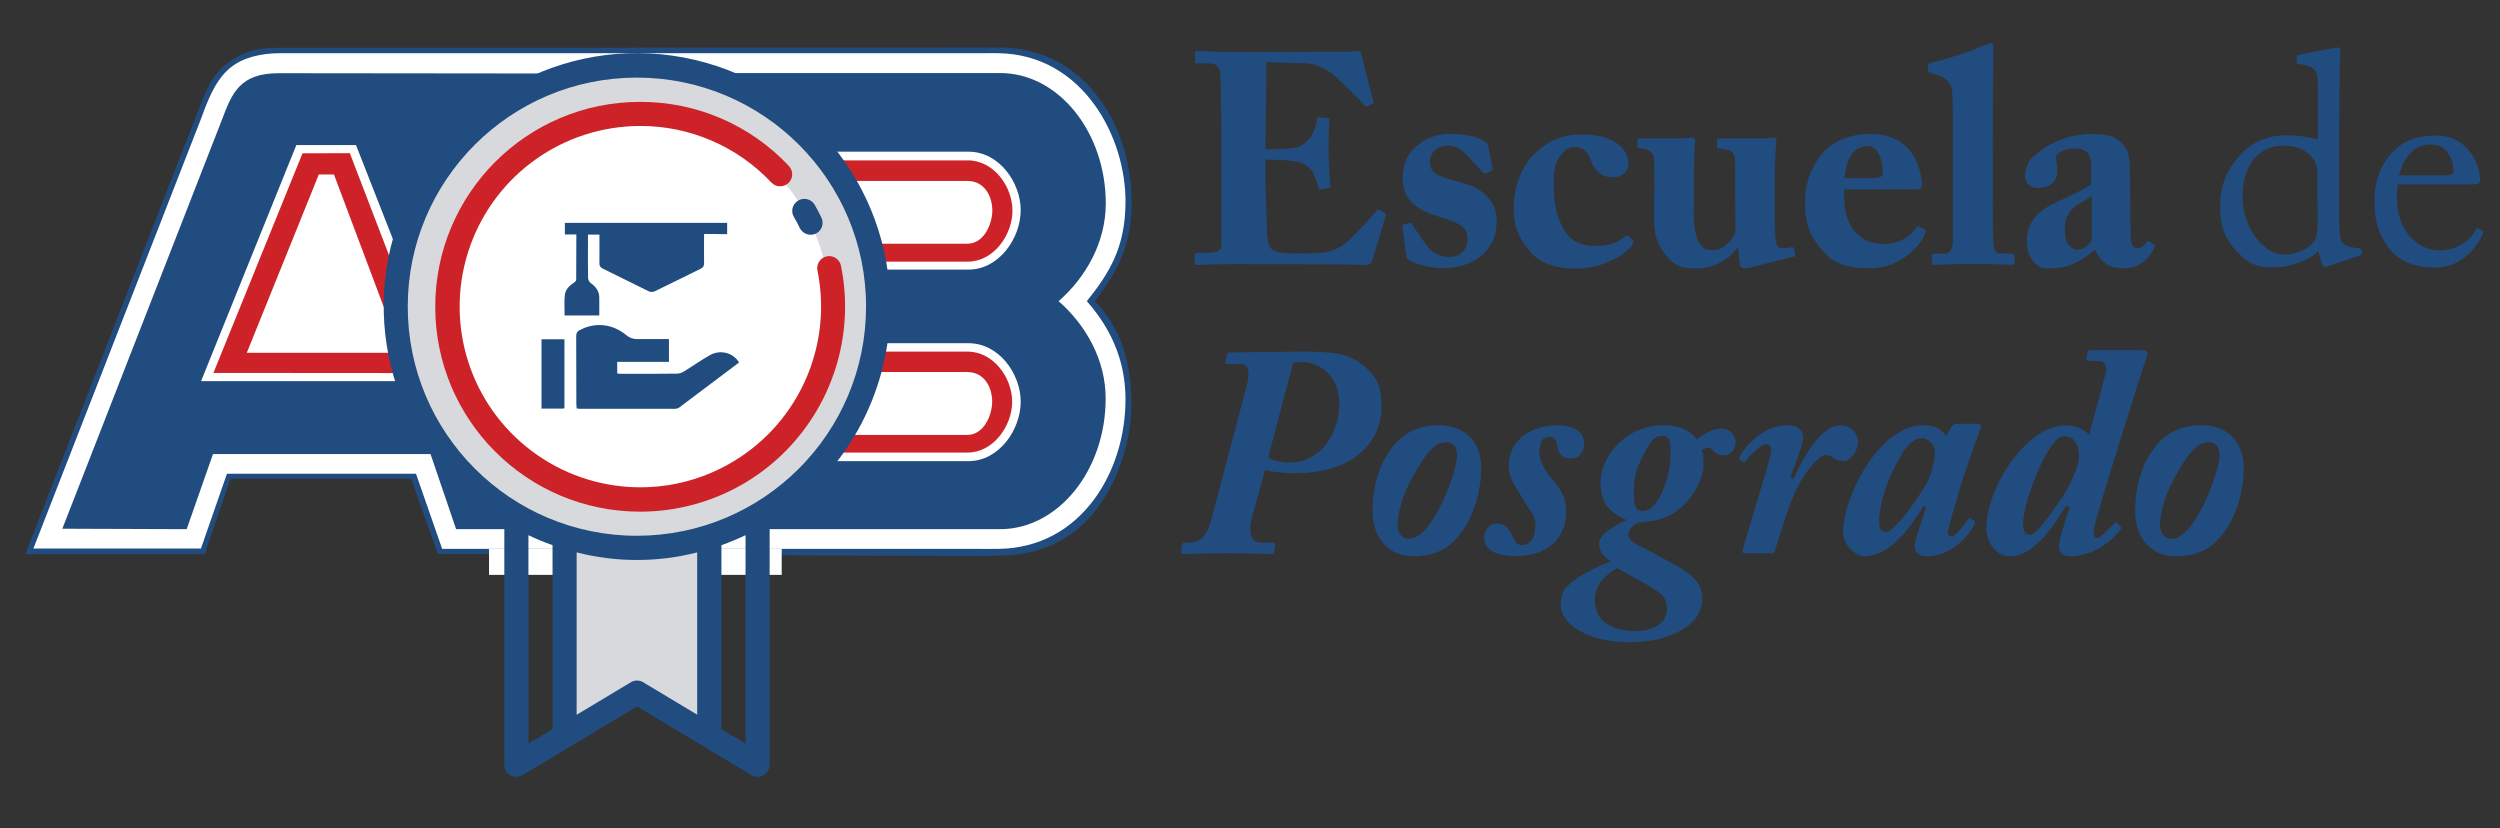 <?xml version="1.0" encoding="utf-8"?>
<!-- Generator: Adobe Illustrator 22.0.1, SVG Export Plug-In . SVG Version: 6.00 Build 0)  -->
<svg version="1.1" id="Capa_1" xmlns="http://www.w3.org/2000/svg" xmlns:xlink="http://www.w3.org/1999/xlink" x="0px" y="0px"
	 viewBox="0 0 1700.8 563.3" style="enable-background:new 0 0 1700.8 563.3;" xml:space="preserve">
<rect x="0" y="0" width="1700.8" height="563.3" fill="#333333" stroke="none"/>
<style type="text/css">
	.st0{fill:#214C7F;}
	.st1{fill:#FFFFFF;}
	.st2{fill:#CD2328;}
	.st3{fill:#D8D9DD;}
	.st4{fill:#8FC3E6;}
	.st5{fill:none;}
</style>
<g>
	<g>
		<path class="st0" d="M744.9,204.9c19.1,19.7,24.2,44,24.8,65.9c0.6,25-6.6,50.4-20.3,70.9c-13.9,20.9-36,35.3-66.8,36.2
			c-5,0.1-10.9,0.3-16.1,0.3c-110.8,0-222.4-1.1-333.4-1.3c-11.8,0-23.5,0-35.2,0l-18.2-51.2H156.8l-17.6,51.3H17.2l116-297.5
			c6-14.8,8.8-25.7,19.7-35c10.7-9,22.1-12,34.6-12h6.8l478.1-0.1c3.7,0,7.4-0.1,11,0c57.8,2.2,87,57,86.5,106.4
			C769.5,164.2,762.7,181.5,744.9,204.9"/>
		<path class="st1" d="M739.4,204.9c19.1,21.6,26.1,44.1,26.3,65.9c0.4,49.8-30.1,101.9-86.3,102.6c-5,0.1-11.8,0-17,0
			c-108.5,0-216.8,0-325.2,0c-1.5,0-3,0-4.5,0c-10.6,0-21.3,0-31.9,0L283,322.3H154.4l-17.7,50.9h-114L136.6,81.2
			c3.9-10.4,8.9-25.6,19.6-34.7c8.6-7.4,21.5-10.2,33.6-10.3l5.5,0l474.6,0c3.1,0,6.5-0.1,9.6,0c57.1,1,86.9,57.1,86.2,102.4
			C765.3,168.4,755,185.4,739.4,204.9"/>
		<path class="st0" d="M720.2,204.9c18.6,16.3,32,39.9,32,66.2c0,48.9-32.3,88.9-71.8,88.9H495.1c25.5-9.9,47.9-25.9,65.5-46.3H659
			c20.6,0,35.4-21.3,35.4-40.4c0-19-14.8-39.8-35.4-39.8h-60.4c1.6-9.3,2.4-18.9,2.4-28.7c0-7.2-0.5-14.4-1.3-21.4H659
			c20.6,0,35.4-21.3,35.4-40.4c0-19-14.8-39.8-35.4-39.8h-92.4c-18.3-23.8-42.8-42.5-71.1-53.5h185c39.5,0,71.8,40,71.8,88.9
			C752.2,164.9,738.8,188.6,720.2,204.9 M376.2,360h-65.9l-17.4-51.1H144.9L127,360l-84.6-0.3L150.9,81.7
			c7-18.7,12.4-31.9,38.8-31.9c4.6,0,118,0.1,185.8,0.2c-53.1,20.9-92.9,68.6-102.7,126.7l-30.6-78h-40.6l-64.8,160.6h142.7
			C295.3,305.5,330.9,342.4,376.2,360"/>
		<path class="st2" d="M205.8,104.3l32.2-0.1l33,86c-0.4,4.8-0.6,9.7-0.6,14.6c0,17.1,2.5,33.5,7.3,49l-132.5-0.1L205.8,104.3z
			 M216.9,118.7l-49,121.3l104.9,0l-45.6-121.3L216.9,118.7z"/>
		<path class="st2" d="M597.4,239.2h60.8c17.7,0,30.4,17.8,30.4,34.1c0,16.3-12.7,34.6-30.4,34.6h-92.9c3.1-3.8,6-7.9,8.6-12h84
			c11.8,0,17.1-14,17.1-22.7c0-8.7-4.6-20.1-17.1-20.1h-64.1C595.3,248.6,596.5,244,597.4,239.2"/>
		<path class="st2" d="M570.8,109.1h87.6c17.7,0,30.4,17.8,30.4,34.2c0,16.4-12.7,34.7-30.4,34.7h-59.6c-0.7-4.1-1.5-8.2-2.4-12.2
			H658c11.8,0,17.1-13.9,17.1-22.6s-4.6-20.1-17.1-20.1h-78.3C576.9,118.2,574,113.6,570.8,109.1"/>
	</g>
	<rect x="332.7" y="373.4" class="st1" width="199.1" height="17.7"/>
	<g>
		<path class="st0" d="M860.9,101.6c9.4,0,18.3-0.6,20.8-1.2c3.5-0.8,6.3-2.7,9.4-6.3c2.2-3.1,4.7-8.8,4.7-12.6
			c0-1.4,0.6-1.8,1.6-1.8l5.5,0.6c1,0.2,1.8,0.4,1.6,1.6c-0.6,3.5-0.6,14.1-0.6,21.2c0,9.2,0.8,19,1.2,23.2c0.2,1.2-0.6,1.4-1.6,1.6
			l-4.9,1c-0.8,0.2-1.2-0.2-1.6-1.6c-0.8-3.3-2.9-7.9-4.1-10.4c-2.2-3.9-7.1-6.5-11.2-7.1c-5.5-0.8-11.8-1.2-20.8-1.2v12.2
			c0,11,1,30.8,1,34.4c0,10.6,2.2,14.3,4.9,15.5c3.1,1.2,6.9,1.8,17.1,1.8c3.5,0,12-0.2,16.3-0.6c4.1-0.4,10.2-2.4,15.5-6.7
			c5.3-4.3,16.7-16.9,20.8-21.8c0.8-0.8,1.4-1,2-0.6l3.5,2c0.8,0.4,1,1,0.8,1.6l-9.2,30.8c-0.6,1.8-2,3.1-4.5,3.1
			c-1,0-5.5-0.2-18.5-0.4c-13.2,0-34.9-0.2-70.1-0.2c-7.5,0-13.2,0.2-17.3,0.2c-4.3,0.2-6.9,0.4-8.8,0.4c-1.4,0-1.8-0.6-1.8-2.2
			v-4.3c0-1.2,0.6-1.8,2-1.8h6.1c9.4,0,10.2-1.4,10.2-8.6V95.1c0-16.9-0.4-42-0.6-44c-0.8-6.5-2.9-8-8.4-8H814c-0.8,0-1-0.6-1-2
			v-4.9c0-0.6,0.2-1.4,1.4-1.4c4.5,0,11.6,0.6,30.2,0.6l71.5-0.2c3.3,0,7.1-0.4,8.2-0.4c1,0,1.4,0.4,1.6,1
			c0.8,2.9,7.5,30.8,8.4,32.8c0.4,1,0.4,1.4-0.6,2l-3.3,1.6c-0.8,0.4-1.8,0.2-2.4-0.8c-1-1.6-19.4-20-24-22.8
			c-4.3-2.7-10-5.3-15.5-5.5l-26.9-0.8L860.9,101.6z"/>
		<path class="st0" d="M1015.4,114.4c0.2,1,0,1.4-0.8,1.8l-3.7,1.6c-0.6,0.4-1.2,0.2-2-0.6L997.4,105c-2.7-2.6-6.5-5.9-12.6-5.9
			c-6.1,0-12,4.1-12,11c0.4,7.1,2.9,9.2,17.9,13.2c10,2.7,14.9,4.1,21,10.6c5.3,5.3,6.5,10.2,6.5,17.3c0,18.1-14.3,31.2-36.5,31.2
			c-11.4,0-21.4-4.1-23.8-5.9c-0.8-0.6-1-1.4-1.2-2.7l-2.7-19.6c0-1,0.6-1.4,1.4-1.6l3.7-1c0.6-0.2,1,0,1.4,0.8l8.2,12
			c3.7,5.3,8.4,10.4,17.7,10.4c7.5,0,12-5.3,12-12.4c0-8.2-5.9-10.8-19.2-14.9c-14.5-4.3-24.9-11.2-24.9-25.9
			c0-9.6,2.9-17.5,10.6-23.2c8.2-5.9,13.9-7.3,22.4-7.3c11,0,17.7,2.4,21.4,4.3c3.1,1.4,3.5,2.4,3.7,3.9L1015.4,114.4z"/>
		<path class="st0" d="M1107.9,111c0,5.7-4.1,9.6-10.6,9.6c-8.6,0-13-5.7-14.7-10.8c-2.4-7.3-6.3-9.8-12-9.8
			c-5.5,0-13.5,7.9-13.5,20.8c0,12.8-0.4,22,6.5,34.7c5.1,9.2,12.6,11.8,21.8,11.8c9.4,0,13.9-1.8,20.4-6.5c1-0.6,1.6-1,2.2-0.2
			l2.9,2.9c0.6,0.8,0.4,1.6-0.2,2.7c-3.9,6.7-19.8,16.5-38.5,16.5c-15.3,0-25.5-4.3-32-12.4c-8-9.8-10.4-17.7-10.4-28.1
			c0-13.9,4.5-28.7,15.3-38.7c9.2-8.4,19.2-12,30.2-12C1102,91.2,1107.9,104.6,1107.9,111z"/>
		<path class="st0" d="M1191.7,181.7c-1.2,0.4-2.7,0.8-4.5,0.8c-2,0-3.3-1-3.5-2.4l-1.2-11h-1.2c-4.1,7.1-15.9,13.5-26.9,13.5
			c-8.2,0-14.3,0-21.4-9.4c-8.6-11.4-7.7-17.9-7.7-35.5l0.2-9c0-7.7,0-15.9-0.2-20.4c-0.2-4.9-4.5-6.7-6.9-7.1
			c-3.5-0.6-4.5-0.4-4.5-1.4v-4.1c0-1.2,0.4-1.6,2.2-1.6h29.8c1.2,0,2-0.2,2.9-0.4c0.8,0,1.6-0.2,2.2-0.2c1.4,0,2.4,1,2.2,2.4
			c-0.2,1.8-0.8,11.4-0.8,27.5v11c0,8.2-1.2,23.4,3.9,31.4c3.1,4.7,6.3,4.3,10,4.3c3.5,0,7.9-2.7,11-6.5c1.8-2,3.3-5.3,3.3-7.3
			l-0.2-47.9c0-5.1-3.7-6.7-8.8-7.1c-2.4-0.2-3.5-0.4-3.5-1.4v-3.9c0-1.6,0.4-1.8,2.4-1.8h30.4c1.4,0,2.4-0.2,3.5-0.4
			c1,0,1.8-0.2,2.4-0.2c1.2,0,2,1,1.8,2c-0.2,1.8-1.2,7.1-1.2,27.7v15.1c0,9.8,0,19.8,0.4,23.4c0.6,6.3,2.9,7.1,3.7,7.1
			c1.2,0,4.3,0,6.7-0.6c1.6-0.4,2.2,0,2.4,0.8l0.6,3.9c0.2,1-0.2,1.4-1,1.6L1191.7,181.7z"/>
		<path class="st0" d="M1254.6,128.9v5.5c0,21.2,12,31.6,26.9,31.6c10,0,18.1-4.7,22.2-11.2c0.4-1,1.2-1.2,2-0.6l3.5,1.8
			c0.8,0.4,1.4,1.4-0.4,4.9c-3.7,7.5-16.9,21.6-36.1,21.6c-13,0-23.8-2.2-30.6-9.6c-10.4-11.2-13.9-19.2-14.1-35.1
			c0-5.7,0-16.5,9.2-30c7.3-10.8,19.8-16.7,35.5-16.7c33,0,34.9,31.6,34.9,34.9c0,2.6-1.8,2.9-6.3,2.9H1254.6z M1274.4,121.2
			c4.5,0,6.5-1,6.5-4.1c0-9-3.7-17.7-10-17.7c-9.6,0-14.7,7.5-16.1,21.8H1274.4z"/>
		<path class="st0" d="M1355.7,138.9c0,8.2,0,21.4,0.6,27.3c0.2,3.5,0.8,6.3,5.1,6.3h6.9c1.8,0,2.2,0.6,2.2,1.8v3.9
			c0,1.2-0.4,2-1.2,2c-1.4,0-10.4-0.6-26.5-0.6c-17.1,0-25.3,0.6-27.1,0.6c-1,0-1.4-0.8-1.4-2.4v-3.5c0-1.4,0.4-1.8,2.7-1.8h6.1
			c2.2,0,5.5-1.4,5.5-8.8V98.9c0-14.5,0-31-0.4-36.3c-0.4-6.9-4.7-9.8-11.2-11.8l-3.7-1.2c-1.4-0.6-1.6-1.2-1.6-2.2v-3.1
			c0-0.6,0.4-1.4,1.8-1.6c9.2-1.8,30.4-8.8,36.3-11.8c2.2-1,3.5-1.4,4.5-1.4c1.2,0,2,1,1.8,3.7c-0.2,11.2-0.4,53.6-0.4,67.7V138.9z"
			/>
		<path class="st0" d="M1422.8,114.6c0-4.1-0.4-8.8-3.1-11.2c-2-1.8-5.3-2.4-8.6-2.4c-3.7,0-7.1,0.8-10.8,3.3c-3.1,2-0.6,5.5-0.6,12
			c0,6.9-5.1,11.6-13.2,11.6c-4.7,0-8.8-2.9-8.8-7.3c0-4.5,1.4-10.6,5.7-14.3c8.6-7.7,22.6-15.1,39.1-15.1c13,0,16.5,2,20.8,5.9
			c4.5,4.1,5.7,10,5.7,17.3l0.4,40.6c0.2,10.6,0.8,13.9,4.7,13.9c2.9,0,5.1-2.2,5.9-3.7c0.8-1.2,1.4-1.4,2-1l2.9,1.6
			c0.8,0.4,1.4,1,0.6,2.9c-1.8,4.3-7.9,13.9-20.6,13.9c-7.9,0-15.5-2.9-19.4-12.4h-1c-5.1,4.7-9.4,7.5-17.5,10.6
			c-4.1,1.4-8.8,1.8-14.7,1.8c-7.1,0-13.5-7.7-13.5-18.8c0-9,4.3-18.3,17.5-24.9c15.9-7.5,21-9.8,26.3-13.5V114.6z M1423,133.6
			c-10,5.7-18.3,8.8-18.3,22.8c0,9.4,4.3,13.2,8.8,13.5c5.5-0.4,9.6-5.5,9.6-7.3V133.6z"/>
		<path class="st0" d="M1576.7,55.5c0-7.7-1.4-10.2-12.8-12c-1.2-0.2-1.4-0.6-1.4-1.4v-3.5c0-0.8,0.4-1.2,1.6-1.4
			c7.9-1.6,18.5-3.5,22.4-4.3c1.8-0.2,3.3-0.6,4.7-0.6c1,0,1.2,1.4,1,3.7c-0.6,10.2-0.8,39.7-0.8,65.6v45c0,7.5,0.4,16.5,2,18.5
			c1.8,2,6.1,3.3,9,3.5c2.9,0.2,3.7,0.4,4.1,1.4l0.4,1.6c0.2,1.2-0.2,1.8-1.4,2.2l-23,7.7c-1.2,0.4-2.2-0.2-2.7-1.6l-2.6-9
			c-6.5,6.5-19.6,11-30,11c-6.7,0-14.5,0.4-24-9.4c-10.4-10.2-12.8-19.4-12.8-33c0-12.6,4.7-25.1,14.3-34.7
			c7.9-8.6,19-12.8,30.4-12.8c8.4,0,15.7,1.2,21.8,3.1V55.5z M1576.7,120.1c0-2.9,0-6.7-1.8-10c-2.9-5.5-9.4-11-21.4-11
			c-6.3,0-13.2,1.8-18.5,7.3c-8,8.6-9.4,19.4-9.4,27.1c0,23,15.9,39.7,27.7,39.7c11.4,0,20.2-5.9,22.2-11.2c1-3.1,1.2-4.7,1.2-6.9
			V120.1z"/>
		<path class="st0" d="M1631.3,125.4c-0.4,1.8-0.6,5.1-0.6,9.8c0,20,12.6,35.1,28.9,35.1c12.4,0,21.2-7.1,24.7-13.9
			c0.4-0.8,1.2-1.2,1.8-1l2.7,1.4c0.6,0.2,1,0.8,0,3.1c-3.7,8.2-14.3,22.2-32.4,22.2c-11.6,0-24.5-3.5-32-14.5
			c-7.1-10.4-9-17.9-9-32.2c0-7.9,2-21.6,12.8-32.4c8.8-9,19-10.8,29.1-10.8c23.4,0,30,22,30,30c0,2.9-2.4,3.3-5.7,3.3H1631.3z
			 M1663.7,119.3c3.9,0,5.5-1,5.5-2.9c0-4.7-2.4-18.1-15.7-18.1c-9,0-17.5,5.9-21.4,21H1663.7z"/>
		<path class="st0" d="M848.4,261.4c1.6-6.5,2-13.7-4.1-13.7h-9.6c-1,0-1.2-1-1-2l1.2-4.7c0.2-1,0.6-1.2,2.7-1.2
			c2,0,38.3-0.6,47.7-0.6c23.4,0,32.8,1.6,42.4,9.6c9,7.5,12.2,13.9,12.2,27.7c0,23-17.5,45.5-59.7,45.5c-7.1,0-15.5-1.2-19.6-2.2
			l-9.4,34.4c-1.6,7.7-0.6,14.9,6.5,14.9h8.2c1.4,0,1.8,0.8,1.6,2l-0.6,4.3c-0.2,1.2-0.6,1.6-2.4,1.6c-2.4,0-11.2-0.6-30.2-0.6
			s-26.3,0.6-29.1,0.6c-1.2,0-1.8-0.6-1.6-2l0.4-3.9c0.2-1.2,0.8-2,2.2-2h3.3c9,0,12.4-7.5,14.7-15.9L848.4,261.4z M862.7,311.4
			c3.7,2.2,10.4,3.3,14.7,3.3c21.8,0,33.8-21.2,33.8-39.7c0-23.6-18.8-28.7-24.3-28.7c-2.9,0-4.7,0-7.1,0.4L862.7,311.4z"/>
		<path class="st0" d="M933.8,347.2c0-16.5,4.7-33.6,16.1-46.1c8.4-8.8,18.1-11.8,29.1-11.8c11,0,28.7,5.1,28.7,30
			c0,12-4.3,33.6-17.1,47.3c-7.9,8.6-16.9,11.8-30,11.8C948.9,378.4,933.8,370.3,933.8,347.2z M978.9,346.4
			c6.3-11.8,12.4-29.1,12.4-36.7c0-4.9-2-8.8-7.5-8.8c-7.7,0-13.7,7.1-22.8,23.6c-6.9,12.2-10.2,24.7-10.2,33c0,4.1,2.4,9,7.1,9
			C964,366.6,970.5,362.3,978.9,346.4z"/>
		<path class="st0" d="M1009.7,366.2c0-6.3,3.9-10,8.8-10c5.3,0,8.6,3.7,11,9.6c1,2.9,3.3,5.1,5.5,5.1c5.9,0,9.4-4.3,9.6-13.7
			c0.2-6.5-4.3-10.2-9.6-19.4c-5.9-10-8.6-13.5-8.6-21.2c0-14.1,11.4-27.3,33.8-27.3c8.2,0,17.5,3.1,17.5,12.4
			c0,6.1-3.3,10.2-9.2,10.2c-4.3,0-8.2-2-9-8.6c-0.4-2.9-2-6.1-4.9-6.1c-4.1,0-7.3,1.2-7.3,11.2c0,7.3,7.1,15.9,10.6,20
			c6.5,7.9,7.5,12.8,7.5,20.8c0,16.1-12,29.1-34,29.1C1016.8,378.4,1009.7,373.3,1009.7,366.2z"/>
		<path class="st0" d="M1061.8,411.4c0-6.7,1-10,7.9-15.7c8.4-6.7,19.6-11,26.1-13.7c-6.1-4.5-7.9-7.9-7.9-12.6s7.3-10.6,18.3-15.3
			v-0.4c-12.2-6.1-17.3-11.2-17.3-26.1c0-14.7,14.9-38.3,43.2-38.3c13.9,0,20.2,6.5,22.2,9.6c4.3-3.3,10.6-7.3,16.9-7.3
			c6.5,0,9.4,5.1,9.6,9.4c-0.2,5.3-3.7,8.8-8.6,8.8c-2.4,0-4.9-1.4-6.5-3.1c-1-1-2-2.2-3.5-2.2c-1.4,0-3.5,0.8-4.5,1.8
			c1,2.4,1.2,6.1,1.2,10.8c0,9.6-11.4,34.2-35.1,37.3c-4.7,0.6-8.6,1-9.2,1.2c-4.3,1.8-6.9,5.5-6.9,8.6c0,2.2,3.3,4.9,5.1,5.9
			c4.1,2.2,14.5,7.3,29.4,15.7c12.4,6.9,15.9,14.5,15.9,20.8c0,7.1-2.7,16.3-15.9,23c-8.8,4.5-18.1,7.3-34.6,7.3
			C1081.4,436.9,1061.8,425.1,1061.8,411.4z M1134,414.7c0-8.6-3.3-11-14.9-17.7c-2.2-1.2-15.1-8.2-18.8-10.6
			c-8.4,5.1-15.3,11-15.3,21.8c0,14.7,12,21.2,28.3,21.2C1122,429.4,1134,425.1,1134,414.7z M1117.7,347.7
			c10.4,0,18.8-22.6,18.8-38.3c0-8.4,0-12.8-5.7-12.8c-4.5,0-7.1,2.4-11,9.6c-8.8,15.9-8.2,20.4-8.2,32
			C1111.6,345,1113.4,347.7,1117.7,347.7z"/>
		<path class="st0" d="M1187.2,376.4c-1.4,0-2.2-0.8-1.8-1.8l9.8-33c3.5-11.4,9.8-31.6,9.8-35.5c0-2-1.4-3.9-3.5-3.9
			c-3.3,0-10.6,6.7-13.5,11.2c-0.8,1.2-1.6,1.4-2.4,0.8l-2-1.4c-0.6-0.4-0.6-1,0-2.4c3.3-5.9,14.9-21,32.6-21
			c7.9,0,10.6,4.3,10.6,8.2c0,3.7-3.9,13.7-8.8,26.9l2.2,1.2c5.1-11.2,17.3-36.3,32.2-36.3c5.9,0,11.6,4.5,11.6,11
			c0,7.1-5.5,13.2-9.2,13.2c-2.7,0-4.9-0.4-6.7-1.6c-1.6-1-3.1-2.4-5.7-2.4c-6.3,0-17.3,16.1-21.8,26.5c-2,4.9-4.3,10.8-6.7,18.3
			l-6.5,20.6c-0.4,1-1.4,1.4-2.7,1.4H1187.2z"/>
		<path class="st0" d="M1346,288.3c1.4,0,2,1,1.6,2.4c-3.1,8.8-12.8,35.7-14.5,42.4c-0.8,3.5-8,26.3-8,29.4c0,1.6,0.8,2.4,2.4,2.4
			c3.3,0,9.8-9.4,11.4-11.4c1-1.2,1.4-1.2,2-0.8l2.4,1.6c0.6,0.4,0.4,1.2-0.2,2.7c-2,4.1-13.2,21.4-32.2,21.4
			c-6.1,0-8.4-3.3-8.4-6.5c0-2.7,1-6.3,7.9-26.5l-1.8-1c-7.9,12.2-21.4,34-40.6,34c-5.5,0-14.1-7.7-14.1-15.9
			c0-25.7,25.3-73.2,54.4-73.2c9.2,0,13.2,3.9,15.9,7.1l3.3-5.9c1-1.6,2.2-2.2,3.7-2.2H1346z M1283.4,361.9
			c5.5,0,24.5-26.7,28.3-35.1c2.4-5.5,4.7-12.4,4.7-19.6c0-4.5-4.9-9.2-9-9.2c-4.9,0-10,4.3-15.3,13.9
			c-10.2,18.1-13.7,33.8-13.7,43.8C1278.5,360.3,1280.1,361.9,1283.4,361.9z"/>
		<path class="st0" d="M1457.9,238.2c2.9,0,3.5,2,2.7,4.3c-2.7,7.1-32.6,102.1-35.5,114.8c-1.2,5.7-1.2,8.8,1.4,8.8
			c2.9,0,10.6-8.8,11.8-10c0.8-0.8,1.4-0.8,2-0.2l2.4,2.4c0.4,0.4,0.6,1.2,0,2c-1.4,1.8-14.1,18.1-34.2,18.1c-5.1,0-7.7-2.4-7.7-6.1
			c0-5.3,3.5-16.1,7.3-27.3l-2.4-1.2c-9.8,15.9-22.4,34.7-38.3,34.7c-10.2,0-16.1-11-16.1-19.2c0-12.8,7.1-35.1,23.6-53.4
			c5.9-6.3,16.9-16.5,30.8-16.5c5.7,0,11.8,2.2,15.5,6.5l11.4-42c1.2-4.3-0.4-8.4-5.7-8.4h-5.9c-1.6,0-1.8-0.8-1.6-1.4l0.8-4.7
			c0.2-0.8,0.6-1.2,3.5-1.2H1457.9z M1404.2,296.7c-10.8,0-27.9,44.6-27.9,60.1c0,4.9,2,7.1,4.9,7.1c4.1,0,12.8-12.8,20.4-23.6
			c5.7-8,12.8-22.2,12.8-30.2C1414.4,302.6,1411.2,296.7,1404.2,296.7z"/>
		<path class="st0" d="M1452.6,347.2c0-16.5,4.7-33.6,16.1-46.1c8.4-8.8,18.1-11.8,29.1-11.8c11,0,28.7,5.1,28.7,30
			c0,12-4.3,33.6-17.1,47.3c-7.9,8.6-16.9,11.8-30,11.8C1467.6,378.4,1452.6,370.3,1452.6,347.2z M1497.6,346.4
			c6.3-11.8,12.4-29.1,12.4-36.7c0-4.9-2-8.8-7.5-8.8c-7.7,0-13.7,7.1-22.8,23.6c-6.9,12.2-10.2,24.7-10.2,33c0,4.1,2.4,9,7.1,9
			C1482.7,366.6,1489.2,362.3,1497.6,346.4z"/>
	</g>
	<path class="st3" d="M433.3,372.7c-16.7,0-33.3-2.5-49.2-7.5v135.5l49.2-29.5l49.2,29.5V365.2C466.6,370.2,450,372.7,433.3,372.7
		L433.3,372.7z M433.3,372.7"/>
	<path class="st4" d="M473.3,83.7c1,0.3,1.9,0.7,2.9,1.1C475.2,84.4,474.2,84,473.3,83.7L473.3,83.7z M473.3,83.7"/>
	<path class="st4" d="M518.6,109c0.7,0.6,1.3,1.2,2,1.8C519.9,110.3,519.3,109.6,518.6,109L518.6,109z M518.6,109"/>
	<path class="st4" d="M460.4,80.3c1.1,0.2,2.2,0.6,3.3,0.8C462.6,80.8,461.5,80.5,460.4,80.3L460.4,80.3z M460.4,80.3"/>
	<path class="st4" d="M485.6,88.3c0.8,0.4,1.6,0.8,2.5,1.2C487.3,89.1,486.5,88.7,485.6,88.3L485.6,88.3z M485.6,88.3"/>
	<path class="st4" d="M508.4,101.1c0.7,0.5,1.4,1,2,1.5C509.7,102.1,509.1,101.6,508.4,101.1L508.4,101.1z M508.4,101.1"/>
	<path class="st4" d="M497.3,94.2c0.8,0.4,1.5,0.9,2.2,1.3C498.8,95.1,498.1,94.6,497.3,94.2L497.3,94.2z M497.3,94.2"/>
	<path class="st3" d="M433.3,44.6c-81,0-149.9,59.1-162.2,139.2c-12.3,80.1,35.7,157.1,113,181.4c32,10,66.4,10,98.4,0
		c77.3-24.3,125.3-101.3,113-181.4C583.3,103.7,514.4,44.6,433.3,44.6L433.3,44.6z M433.3,339.9c-72.5,0-131.2-58.8-131.2-131.2
		c0-72.5,58.8-131.2,131.2-131.2c4.6,0,9.1,0.2,13.7,0.7c1.1,0.1,2.2,0.4,3.3,0.5c3.4,0.4,6.8,0.9,10,1.6c1.1,0.2,2.2,0.6,3.3,0.8
		c3.2,0.8,6.5,1.6,9.6,2.6c1,0.3,1.9,0.7,2.9,1c3.2,1.1,6.4,2.3,9.5,3.6c0.8,0.4,1.6,0.8,2.5,1.2c3.1,1.4,6.2,2.9,9.2,4.6
		c0.8,0.4,1.5,0.9,2.2,1.4c3,1.8,6,3.6,8.8,5.6c0.7,0.5,1.4,1,2,1.5c2.8,2,5.6,4.2,8.2,6.4c0.7,0.6,1.3,1.2,2,1.8
		c2.6,2.3,5,4.6,7.4,7.1c0.2,0.2,0.4,0.4,0.6,0.6c-0.2-0.2-0.4-0.4-0.6-0.6c7.7,8,14.3,16.9,19.8,26.6c-0.2-0.3-0.3-0.6-0.5-1
		c0.2,0.3,0.3,0.6,0.5,1c0.8,1.5,1.6,2.9,2.3,4.4c0.5,0.9,1,1.8,1.4,2.7c-0.4-0.9-1-1.8-1.4-2.7c20.9,40.7,19.1,89.3-4.7,128.3
		C521.5,316.2,479.1,340,433.3,339.9L433.3,339.9z M433.3,339.9"/>
	<rect x="260.9" y="36.1" class="st5" width="345.7" height="492.4"/>
	<path class="st4" d="M447,78.2c1.1,0.1,2.2,0.4,3.3,0.5C449.2,78.5,448.1,78.3,447,78.2L447,78.2z M447,78.2"/>
	<path class="st4" d="M476.1,84.7c3.2,1.1,6.4,2.3,9.5,3.6C482.5,87,479.3,85.8,476.1,84.7L476.1,84.7z M476.1,84.7"/>
	<path class="st4" d="M463.7,81.1c3.2,0.8,6.5,1.6,9.6,2.6C470.1,82.7,466.9,81.9,463.7,81.1L463.7,81.1z M463.7,81.1"/>
	<path class="st4" d="M450.3,78.7c3.4,0.4,6.8,0.9,10,1.6C457.1,79.6,453.7,79.1,450.3,78.7L450.3,78.7z M450.3,78.7"/>
	<path class="st4" d="M433.3,77.4c4.6,0,9.1,0.2,13.7,0.7C442.5,77.7,437.9,77.4,433.3,77.4L433.3,77.4z M433.3,77.4"/>
	<path class="st4" d="M433.3,339.9c72.5,0,131.2-58.8,131.2-131.2C564.5,281.1,505.8,339.8,433.3,339.9L433.3,339.9z M433.3,339.9"
		/>
	<path class="st4" d="M433.3,77.4c-72.5,0-131.2,58.8-131.2,131.2C302.2,136.2,360.9,77.5,433.3,77.4L433.3,77.4z M433.3,77.4"/>
	<path class="st4" d="M302.1,208.7c0,72.5,58.8,131.2,131.2,131.2C360.9,339.8,302.2,281.1,302.1,208.7L302.1,208.7z M302.1,208.7"
		/>
	<path class="st4" d="M520.6,110.8c2.5,2.3,5,4.6,7.4,7.1C525.6,115.4,523.1,113.1,520.6,110.8L520.6,110.8z M520.6,110.8"/>
	<path class="st4" d="M499.6,95.5c3,1.8,6,3.6,8.8,5.6C505.5,99.1,502.6,97.3,499.6,95.5L499.6,95.5z M499.6,95.5"/>
	<path class="st4" d="M488.1,89.5c3.1,1.4,6.2,2.9,9.2,4.6C494.4,92.5,491.3,91,488.1,89.5L488.1,89.5z M488.1,89.5"/>
	<path class="st4" d="M510.5,102.6c2.8,2,5.6,4.2,8.2,6.4C516,106.8,513.2,104.7,510.5,102.6L510.5,102.6z M510.5,102.6"/>
	<path class="st0" d="M551.5,159.7c-3.1,0-6-1.8-7.4-4.6c-1.2-2.6-2.6-5.1-4-7.5c-1.5-2.5-1.5-5.7,0-8.2c1.5-2.5,4.2-4.1,7.1-4.1
		c2.9,0,5.7,1.6,7.1,4.1c1.6,2.8,3.1,5.7,4.5,8.6c1.2,2.5,1.1,5.5-0.4,7.9C556.9,158.3,554.3,159.7,551.5,159.7L551.5,159.7z
		 M551.5,159.7"/>
	<path class="st2" d="M435.5,348.1c-77,0-139.4-62.4-139.4-139.4c0-77,62.4-139.4,139.4-139.4c38.3-0.1,74.9,15.6,101.2,43.6
		c3.1,3.3,3,8.5-0.3,11.6c-3.3,3.1-8.5,3-11.6-0.3c-23.1-24.6-55.5-38.6-89.3-38.5c-52,0.1-98.3,32.8-115.7,81.8
		c-17.4,49-2.1,103.6,38.2,136.4c40.3,32.8,96.9,36.8,141.3,9.8c44.5-26.9,67.2-78.9,56.8-129.8c-0.8-4.4,2.1-8.6,6.4-9.5
		c4.4-0.9,8.6,1.9,9.6,6.2c8.4,41-2.1,83.7-28.6,116.2C517.1,329.3,477.4,348.1,435.5,348.1L435.5,348.1z M435.5,348.1"/>
	<path class="st0" d="M605.6,208.7c0.1-83-59-154.3-140.6-169.6c-81.6-15.3-162.5,29.9-192.4,107.3c-29.9,77.5-0.2,165.2,70.5,208.7
		v165.2c0,3,1.6,5.7,4.2,7.1c2.6,1.5,5.7,1.4,8.3-0.1l77.8-46.7l77.8,46.7c1.3,0.8,2.7,1.2,4.2,1.2c4.5,0,8.2-3.7,8.2-8.2V355.1
		C574.5,323.9,605.5,268.4,605.6,208.7L605.6,208.7z M359.5,364.1c5.3,2.6,10.8,4.8,16.4,6.8v125.2l-16.4,9.8V364.1z M429.1,464.2
		l-36.8,22.1V375.8c26.9,6.9,55.1,6.9,82,0v110.4l-36.8-22.1C435,462.6,431.7,462.6,429.1,464.2L429.1,464.2z M507.2,505.9
		l-16.4-9.8V370.9c5.6-2,11.1-4.3,16.4-6.8V505.9z M433.3,364.5c-86.1,0-155.9-69.8-155.9-155.9c0-86.1,69.8-155.8,155.9-155.8
		c86.1,0,155.9,69.8,155.9,155.8C589.1,294.7,519.4,364.4,433.3,364.5L433.3,364.5z M433.3,364.5"/>
	<rect x="260.9" y="36.1" class="st5" width="345.7" height="492.4"/>
	<g>
		<path class="st0" d="M479,159.2c0,6.9-0.1,13.3,0,19.8c0,1.9-0.5,2.9-2.3,3.8c-10.4,5.1-20.7,10.3-31.1,15.3
			c-1.2,0.6-3.1,0.7-4.2,0.1c-10.5-5.1-20.9-10.4-31.4-15.5c-1.8-0.9-2.3-2-2.2-3.8c0.1-6.3,0-12.7,0-19.3c-2.6,0-5,0-7.8,0
			c0,2.5,0,5.1,0,7.6c0,7.4-0.1,14.7,0.1,22.1c0,1.1,0.9,2.7,1.8,3.3c3.6,2.5,5.9,5.7,5.8,10.3c0,3.9,0,7.7,0,11.7
			c-8,0-15.7,0-23.6,0c0-4.5-0.3-9,0.1-13.4c0.3-3.9,2.8-6.7,6.1-8.7c0.7-0.5,1.7-1.4,1.7-2.1c0.1-10.2,0.1-20.4,0.1-30.9
			c-2.7,0-5.1,0-7.8,0c0-2.8,0-5.3,0-7.9c36.8,0,73.5,0,110.4,0c0,2.4,0,4.8,0,7.7C489.7,159.2,484.5,159.2,479,159.2z"/>
		<path class="st0" d="M392.3,277.8c-0.1-1.1-0.2-2.1-0.2-3c0-15.4,0-30.7-0.1-46.1c0-2,0.6-3.2,2.4-4.1c10.4-5.6,22.3-4.4,31.8,3.5
			c2.2,1.8,4.4,2.6,7.3,2.6c7.1-0.1,14.2,0,21.6,0c0,5.2,0,10.2,0,15.5c-11.7,0-23.3,0-35.2,0c0,2.7,0,5.1,0,7.9
			c1,0.1,2,0.2,3.1,0.2c12.5,0,24.9,0.1,37.4-0.1c1.7,0,3.5-0.6,4.9-1.5c5.9-3.6,11.5-7.6,17.5-11c7.1-4.1,16-1.8,20,4.9
			c-13.6,10.2-27.2,20.5-40.8,30.7c-0.7,0.5-1.8,0.8-2.8,0.8c-21.8,0-43.7,0-65.5,0C393.3,278,392.9,277.9,392.3,277.8z"/>
		<path class="st0" d="M384,277.8c-0.7,0.1-1.2,0.2-1.7,0.2c-4.5,0-9.1,0-13.9,0c0-15.8,0-31.4,0-47.2c5.1,0,10.3,0,15.6,0
			C384,246.4,384,262,384,277.8z"/>
	</g>
</g>
</svg>
